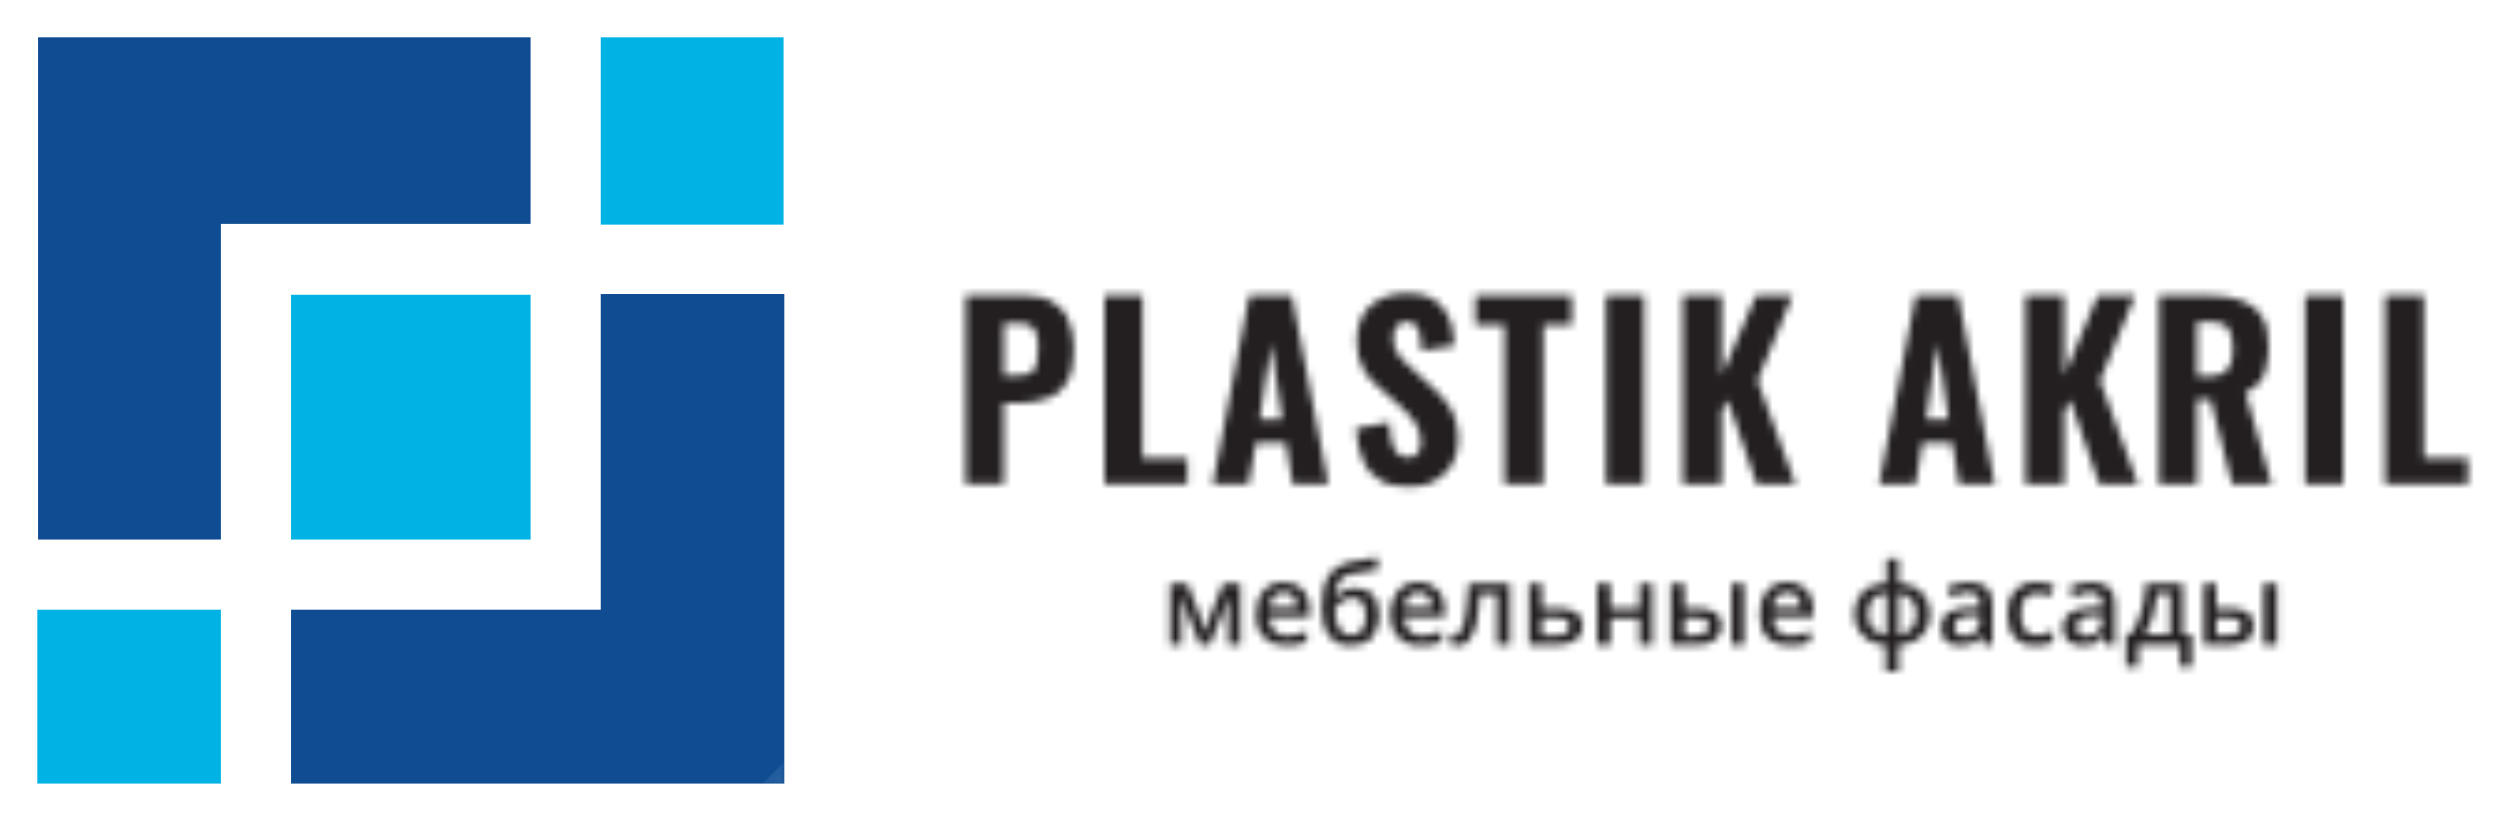 <?xml version="1.0" encoding="UTF-8"?> <svg xmlns="http://www.w3.org/2000/svg" width="335" height="110" viewBox="0 0 335 110" fill="none"> <mask id="mask0_1_2" style="mask-type:luminance" maskUnits="userSpaceOnUse" x="129" y="39" width="202" height="51"> <path d="M185 64.4C186 65 187.3 65.2 188.9 65.2C190.2 65.2 191.4 65 192.3 64.4C193.3 63.9 194 63.1 194.6 62.2C195.1 61.2 195.4 60.2 195.4 59C195.4 57.2 195 55.8 194.3 54.6C193.5 53.4 192.6 52.4 191.5 51.5L189 49.2C188.3 48.6 187.7 48 187.3 47.4C186.9 46.9 186.7 46.1 186.7 45.2C186.7 44.7 186.8 44.2 187.1 43.8C187.4 43.3 187.9 43.1 188.5 43.1C189 43.1 189.5 43.3 189.7 43.6C190 43.9 190.2 44.4 190.3 45C190.4 45.5 190.5 46.2 190.5 47L194.9 46.3C194.9 45.5 194.7 44.7 194.6 43.9C194.4 43.1 194.1 42.3 193.6 41.6C193.2 40.9 192.6 40.4 191.7 39.9C190.9 39.5 189.9 39.3 188.6 39.3C186.5 39.3 184.8 39.9 183.6 41C182.4 42.1 181.8 43.7 181.8 45.8C181.8 47.2 182.1 48.5 182.7 49.5C183.3 50.5 184 51.4 185 52.1L187.6 54.4C188.4 55.1 189.1 55.9 189.6 56.6C190.1 57.3 190.4 58.2 190.4 59.3C190.4 59.8 190.3 60.3 190 60.7C189.8 61.1 189.3 61.3 188.7 61.3C188.1 61.3 187.7 61.1 187.3 60.8C186.9 60.5 186.7 59.9 186.5 59.2C186.3 58.5 186.2 57.7 186.2 56.6L181.7 57.4C181.8 59.2 182.1 60.6 182.7 61.8C183.2 63 184 63.8 185 64.4ZM129.4 64.9V39.6H137.4C138.9 39.6 140.2 39.9 141.1 40.5C142.1 41.1 142.8 41.9 143.2 43C143.7 44.1 143.9 45.4 143.9 46.9C143.9 48.7 143.6 50.1 143 51.1C142.4 52.2 141.6 52.9 140.5 53.3C139.5 53.7 138.2 54 136.9 54H134.5V64.9H129.4ZM148 39.6V64.9H159.1V61.4H153.1V39.6H148ZM201.6 64.9V43.5H197.7V39.6H210.6V43.5H206.8V64.9H201.6ZM220.3 39.6H215.2V64.9H220.3V39.6ZM225.5 64.9V39.6H230.7V50.3L235.3 39.6H240.2L235.5 51L240.6 64.9H235.4L231.5 53.6L230.7 55V64.9H225.5ZM271.4 64.9V39.6H276.6V50.3L281.1 39.6H286.1L281.4 51L286.5 64.9H281.3L277.4 53.6L276.6 55V64.9H271.4ZM289.3 39.6V64.9H294.4V53.5H296.2L299.1 64.9H304.4L300.9 52.6C301.7 52.2 302.4 51.8 302.8 51.2C303.3 50.6 303.6 49.9 303.7 49.1C303.9 48.3 304 47.3 304 46.3C304 44.6 303.7 43.2 303 42.3C302.4 41.3 301.4 40.6 300.2 40.2C299 39.8 297.5 39.6 295.8 39.6H289.3ZM308.9 39.6H314V64.9H308.9V39.6ZM319.6 39.6V64.9H330.7V61.4H324.8V39.6H319.6ZM162.5 64.9L167.4 39.6H173.1L178 64.9H173.2L172.3 59.3H168.3L167.3 64.9H162.5ZM256.7 39.6L251.8 64.9H256.7L257.6 59.3H261.6L262.5 64.9H267.3L262.4 39.6H256.7ZM295.9 50.4H294.4V43.1H296.2C297.3 43.1 298.1 43.4 298.6 44C299 44.7 299.2 45.5 299.2 46.7C299.2 47.5 299.1 48.2 298.9 48.8C298.7 49.3 298.4 49.7 297.9 50C297.4 50.3 296.8 50.4 295.9 50.4ZM134.5 50.3H136.3C137.1 50.3 137.7 50.2 138.1 50C138.5 49.7 138.7 49.4 138.9 48.8C139 48.3 139.1 47.6 139.1 46.8C139.1 46.1 139.1 45.4 138.9 44.9C138.8 44.4 138.6 44 138.2 43.7C137.8 43.4 137.2 43.3 136.3 43.3H134.5V50.3ZM168.8 56.2H171.8L170.3 46L168.8 56.2ZM261.1 56.2H258.1L259.6 46L261.1 56.2ZM178 77.2C177.4 78.2 177.1 79.6 177.1 81.5C177.1 83.1 177.4 84.3 178.1 85.2C178.8 86.1 179.7 86.5 180.9 86.5C182.1 86.5 183.1 86.2 183.8 85.5C184.4 84.7 184.8 83.7 184.8 82.4C184.8 81.2 184.5 80.3 183.9 79.7C183.4 79.1 182.6 78.8 181.6 78.8C181.1 78.8 180.6 78.9 180.1 79.1C179.7 79.3 179.3 79.6 179 80H178.9C179 79 179.2 78.3 179.5 77.8C179.9 77.3 180.4 77 181.2 76.9C181.9 76.7 183.1 76.5 184.7 76.3L184.5 74.7C183.2 74.9 182 75.1 181 75.3C179.6 75.6 178.6 76.3 178 77.2ZM258.6 82.3C258.6 83.5 258.2 84.5 257.5 85.2C256.7 86 255.7 86.4 254.4 86.5V90H252.7V86.5C251.4 86.4 250.4 86 249.7 85.2C248.9 84.5 248.5 83.5 248.5 82.3C248.5 81 248.9 80.1 249.6 79.3C250.4 78.6 251.4 78.2 252.8 78.1V74.9H254.4V78.1C255.7 78.2 256.7 78.6 257.5 79.4C258.2 80.1 258.6 81.1 258.6 82.3ZM172.3 86.5C171.1 86.5 170.1 86.2 169.4 85.4C168.6 84.7 168.3 83.7 168.3 82.3C168.3 81 168.6 80 169.3 79.2C169.9 78.4 170.9 78 172 78C173.1 78 174 78.4 174.6 79C175.2 79.7 175.5 80.6 175.5 81.7V82.7H170.1C170.1 83.5 170.3 84.1 170.7 84.5C171.1 84.9 171.7 85.2 172.4 85.2C172.9 85.2 173.4 85.1 173.8 85C174.2 84.9 174.6 84.8 175.1 84.6V86C174.7 86.2 174.3 86.3 173.8 86.4C173.4 86.5 172.9 86.5 172.3 86.5ZM190.4 86.5C189.1 86.5 188.1 86.2 187.4 85.4C186.7 84.7 186.3 83.7 186.3 82.3C186.3 81 186.7 80 187.3 79.2C188 78.4 188.9 78 190.1 78C191.2 78 192 78.4 192.6 79C193.3 79.7 193.6 80.6 193.6 81.7V82.7H188.1C188.2 83.5 188.4 84.1 188.8 84.5C189.2 84.9 189.7 85.2 190.5 85.2C191 85.2 191.4 85.1 191.8 85C192.3 84.9 192.7 84.8 193.2 84.6V86C192.8 86.2 192.3 86.3 191.9 86.4C191.5 86.5 191 86.5 190.4 86.5ZM236.8 85.4C237.6 86.2 238.6 86.5 239.8 86.5C240.4 86.5 240.9 86.5 241.3 86.4C241.8 86.3 242.2 86.2 242.6 86V84.6C242.1 84.8 241.7 84.9 241.3 85C240.8 85.1 240.4 85.2 239.9 85.2C239.2 85.2 238.6 84.9 238.2 84.5C237.8 84.1 237.6 83.5 237.6 82.7H243V81.7C243 80.6 242.7 79.7 242.1 79C241.4 78.4 240.6 78 239.5 78C238.3 78 237.4 78.4 236.8 79.2C236.1 80 235.8 81 235.8 82.3C235.8 83.7 236.1 84.7 236.8 85.4ZM265.4 85.2L265.8 86.4H267V80.9C267 79.9 266.7 79.2 266.2 78.7C265.7 78.3 264.9 78 263.9 78C263.4 78 262.9 78.1 262.4 78.2C261.8 78.3 261.3 78.5 260.9 78.8L261.5 80C261.8 79.8 262.2 79.7 262.6 79.6C263 79.4 263.4 79.4 263.8 79.4C264.3 79.4 264.7 79.5 264.9 79.8C265.2 80 265.3 80.4 265.3 80.9V81.4H263.9C262.6 81.5 261.6 81.7 261 82.1C260.4 82.6 260.1 83.2 260.1 84C260.1 84.8 260.3 85.4 260.7 85.9C261.2 86.3 261.8 86.5 262.6 86.5C263.3 86.5 263.8 86.4 264.2 86.3C264.6 86.1 265 85.7 265.4 85.2ZM272.8 86.5C271.5 86.5 270.6 86.2 270 85.4C269.3 84.7 269 83.7 269 82.3C269 81 269.3 79.9 270 79.2C270.7 78.4 271.6 78 272.9 78C273.8 78 274.6 78.2 275.3 78.5L274.7 79.9C274 79.6 273.4 79.5 272.9 79.5C271.5 79.5 270.8 80.4 270.8 82.3C270.8 83.2 271 83.9 271.3 84.4C271.7 84.9 272.2 85.1 272.9 85.1C273.6 85.1 274.4 84.9 275.1 84.5V86C274.8 86.2 274.4 86.3 274.1 86.4C273.7 86.5 273.3 86.5 272.8 86.5ZM281.8 85.2L282.2 86.4H283.4V80.9C283.4 79.9 283.1 79.2 282.6 78.7C282.1 78.3 281.3 78 280.2 78C279.8 78 279.3 78.1 278.7 78.2C278.2 78.3 277.7 78.5 277.3 78.8L277.8 80C278.2 79.8 278.6 79.7 279 79.6C279.3 79.4 279.7 79.4 280.2 79.4C280.7 79.4 281.1 79.5 281.3 79.8C281.6 80 281.7 80.4 281.7 80.9V81.4H280.3C279 81.5 278 81.7 277.4 82.1C276.8 82.6 276.4 83.2 276.4 84C276.4 84.8 276.7 85.4 277.1 85.9C277.6 86.3 278.2 86.5 279 86.5C279.6 86.5 280.2 86.4 280.6 86.3C281 86.1 281.4 85.7 281.7 85.2H281.8ZM200.6 86.4H202.3V78.2H196.8C196.7 80.5 196.4 82.3 196.2 83.4C195.9 84.5 195.5 85.1 195 85.1C194.8 85.1 194.6 85.1 194.4 85V86.4C194.7 86.5 195 86.5 195.4 86.5C196 86.5 196.5 86.3 196.8 85.8C197.2 85.4 197.5 84.7 197.8 83.7C198 82.7 198.2 81.3 198.3 79.6H200.6V86.4ZM206.6 81.5H208.7C210.9 81.5 212.1 82.3 212.1 83.8C212.1 84.7 211.8 85.3 211.2 85.7C210.6 86.2 209.8 86.4 208.7 86.4H204.9V78.2H206.6V81.5ZM233.7 86.4H232V78.2H233.7V86.4ZM293.7 89.3H292.1V86.4H286.5V89.3H284.9V85H285.5C286.1 84.2 286.6 83.2 286.9 82C287.3 80.8 287.5 79.6 287.5 78.2H292.5V85H293.7V89.3ZM303.3 86.4H305.1V78.2H303.3V86.4ZM161.5 84.7L161.6 84.4C161.8 83.6 161.9 83.1 162.1 82.7L163.9 78.2H166.2V86.4H164.6V79.8L164.5 80.2C164.3 81 164.1 81.6 163.9 82L162.1 86.4H160.8L159 81.9C158.8 81.3 158.6 80.6 158.3 79.8V86.4H156.8V78.2H159.1L160.8 82.5C161 82.9 161.2 83.7 161.5 84.7ZM215.8 81.5V78.2H214V86.4H215.8V82.9H219.7V86.4H221.4V78.2H219.7V81.5H215.8ZM225.7 81.5H227.3C228.5 81.5 229.3 81.7 229.9 82.1C230.4 82.5 230.7 83 230.7 83.8C230.7 84.7 230.4 85.3 229.8 85.7C229.3 86.2 228.4 86.4 227.3 86.4H223.9V78.2H225.7V81.5ZM298.7 81.5H297V78.2H295.3V86.4H298.7C299.8 86.4 300.6 86.2 301.2 85.7C301.8 85.3 302 84.7 302 83.8C302 83 301.8 82.5 301.2 82.1C300.7 81.7 299.8 81.5 298.7 81.5ZM172 79.4C171.5 79.4 171 79.5 170.7 79.9C170.4 80.2 170.2 80.7 170.1 81.4H173.8C173.8 80.7 173.6 80.2 173.3 79.9C173 79.5 172.6 79.4 172 79.4ZM190.1 79.4C189.5 79.4 189.1 79.5 188.8 79.9C188.4 80.2 188.2 80.7 188.2 81.4H191.9C191.9 80.7 191.7 80.2 191.4 79.9C191.1 79.5 190.6 79.4 190.1 79.4ZM238.2 79.9C238.5 79.5 239 79.4 239.5 79.4C240.1 79.4 240.5 79.5 240.8 79.9C241.1 80.2 241.3 80.7 241.3 81.4H237.6C237.6 80.7 237.8 80.2 238.2 79.9ZM250.3 82.3C250.3 83.1 250.5 83.8 250.9 84.2C251.3 84.7 251.9 85 252.8 85.1V79.5C251.9 79.6 251.3 79.8 250.9 80.3C250.5 80.8 250.3 81.5 250.3 82.3ZM256.8 82.3C256.8 81.5 256.6 80.8 256.2 80.4C255.8 79.9 255.2 79.6 254.4 79.5V85.1C255.2 85 255.8 84.7 256.2 84.2C256.6 83.7 256.8 83.1 256.8 82.3ZM290.8 85V79.5H289.1C289 80.5 288.8 81.5 288.5 82.5C288.2 83.5 287.8 84.4 287.4 85H290.8ZM183 82.6C183 84.3 182.3 85.1 181 85.1C180.3 85.1 179.8 84.8 179.4 84.2C179.1 83.6 178.9 82.7 178.9 81.6C179 81.3 179.2 81.1 179.5 80.9C179.7 80.6 180 80.4 180.3 80.3C180.6 80.2 180.9 80.1 181.2 80.1C182.4 80.1 183 80.9 183 82.6ZM264.7 84.7C264.3 85 263.8 85.2 263.2 85.2C262.7 85.2 262.4 85.1 262.2 84.9C262 84.7 261.9 84.4 261.9 84.1C261.9 83.5 262.1 83.2 262.4 82.9C262.8 82.7 263.4 82.5 264.2 82.5H265.3V83.2C265.3 83.8 265.1 84.3 264.7 84.7ZM281.1 84.7C280.7 85 280.2 85.2 279.6 85.2C279.1 85.2 278.8 85.1 278.6 84.9C278.4 84.7 278.3 84.4 278.3 84.1C278.3 83.5 278.4 83.2 278.8 82.9C279.2 82.7 279.8 82.5 280.6 82.5H281.7V83.2C281.7 83.8 281.5 84.3 281.1 84.7ZM210.3 83.9C210.3 83.5 210.2 83.2 209.9 83C209.6 82.9 209.1 82.8 208.6 82.8H206.6V85.1H208.6C209.2 85.1 209.6 85 209.9 84.8C210.2 84.6 210.3 84.3 210.3 83.9ZM229 83.9C229 83.5 228.8 83.2 228.5 83C228.2 82.9 227.8 82.8 227.2 82.8H225.7V85.1H227C227.7 85.1 228.2 85 228.5 84.8C228.8 84.6 229 84.3 229 83.9ZM299.9 83C300.2 83.2 300.3 83.5 300.3 83.9C300.3 84.3 300.2 84.6 299.9 84.8C299.5 85 299 85.1 298.3 85.1H297V82.8H298.6C299.1 82.8 299.6 82.9 299.9 83Z" fill="white"></path> </mask> <g mask="url(#mask0_1_2)"> <path d="M335 38.6H124V99H335V38.6Z" fill="#231F20"></path> <path opacity="0.55" d="M420.534 33.905L397.695 11.066L265.466 143.295L288.305 166.134L420.534 33.905Z" fill="url(#paint0_linear_1_2)"></path> </g> <path d="M105.1 105V39.4H80.5V81.7H39V105H105.1Z" fill="#0F4C92"></path> <path fill-rule="evenodd" clip-rule="evenodd" d="M71.1 72.3H39V39.5H71.1V72.3ZM105 30.1H80.5V5H105V30.1ZM29.6 105H5V81.7H29.6V105Z" fill="#00B3E4"></path> <path d="M29.6 30H71.1V5H5.1V72.3H29.6V30Z" fill="#0F4C92"></path> <mask id="mask1_1_2" style="mask-type:luminance" maskUnits="userSpaceOnUse" x="5" y="5" width="100" height="100"> <path d="M105 105V39.4H80.4V81.7H38.9V105H105ZM29.5 30H71V5H5V72.3H29.5V30ZM71 72.3H38.9V39.4H71V72.3ZM105 30H80.4V5H105V30ZM29.5 105H5V81.7H29.5V105Z" fill="white"></path> </mask> <g mask="url(#mask1_1_2)"> <path opacity="0.55" d="M252.534 0.305L229.695 -22.534L97.466 109.695L120.305 132.534L252.534 0.305Z" fill="url(#paint1_linear_1_2)"></path> </g> <defs> <linearGradient id="paint0_linear_1_2" x1="362.834" y1="90.403" x2="338.793" y2="66.362" gradientUnits="userSpaceOnUse"> <stop stop-color="white" stop-opacity="0"></stop> <stop offset="0.5" stop-color="#3ACCFF"></stop> <stop offset="1" stop-color="white" stop-opacity="0"></stop> </linearGradient> <linearGradient id="paint1_linear_1_2" x1="194.834" y1="56.803" x2="170.793" y2="32.761" gradientUnits="userSpaceOnUse"> <stop stop-color="white" stop-opacity="0"></stop> <stop offset="0.5" stop-color="#3ACCFF"></stop> <stop offset="1" stop-color="white" stop-opacity="0"></stop> </linearGradient> </defs> </svg> 